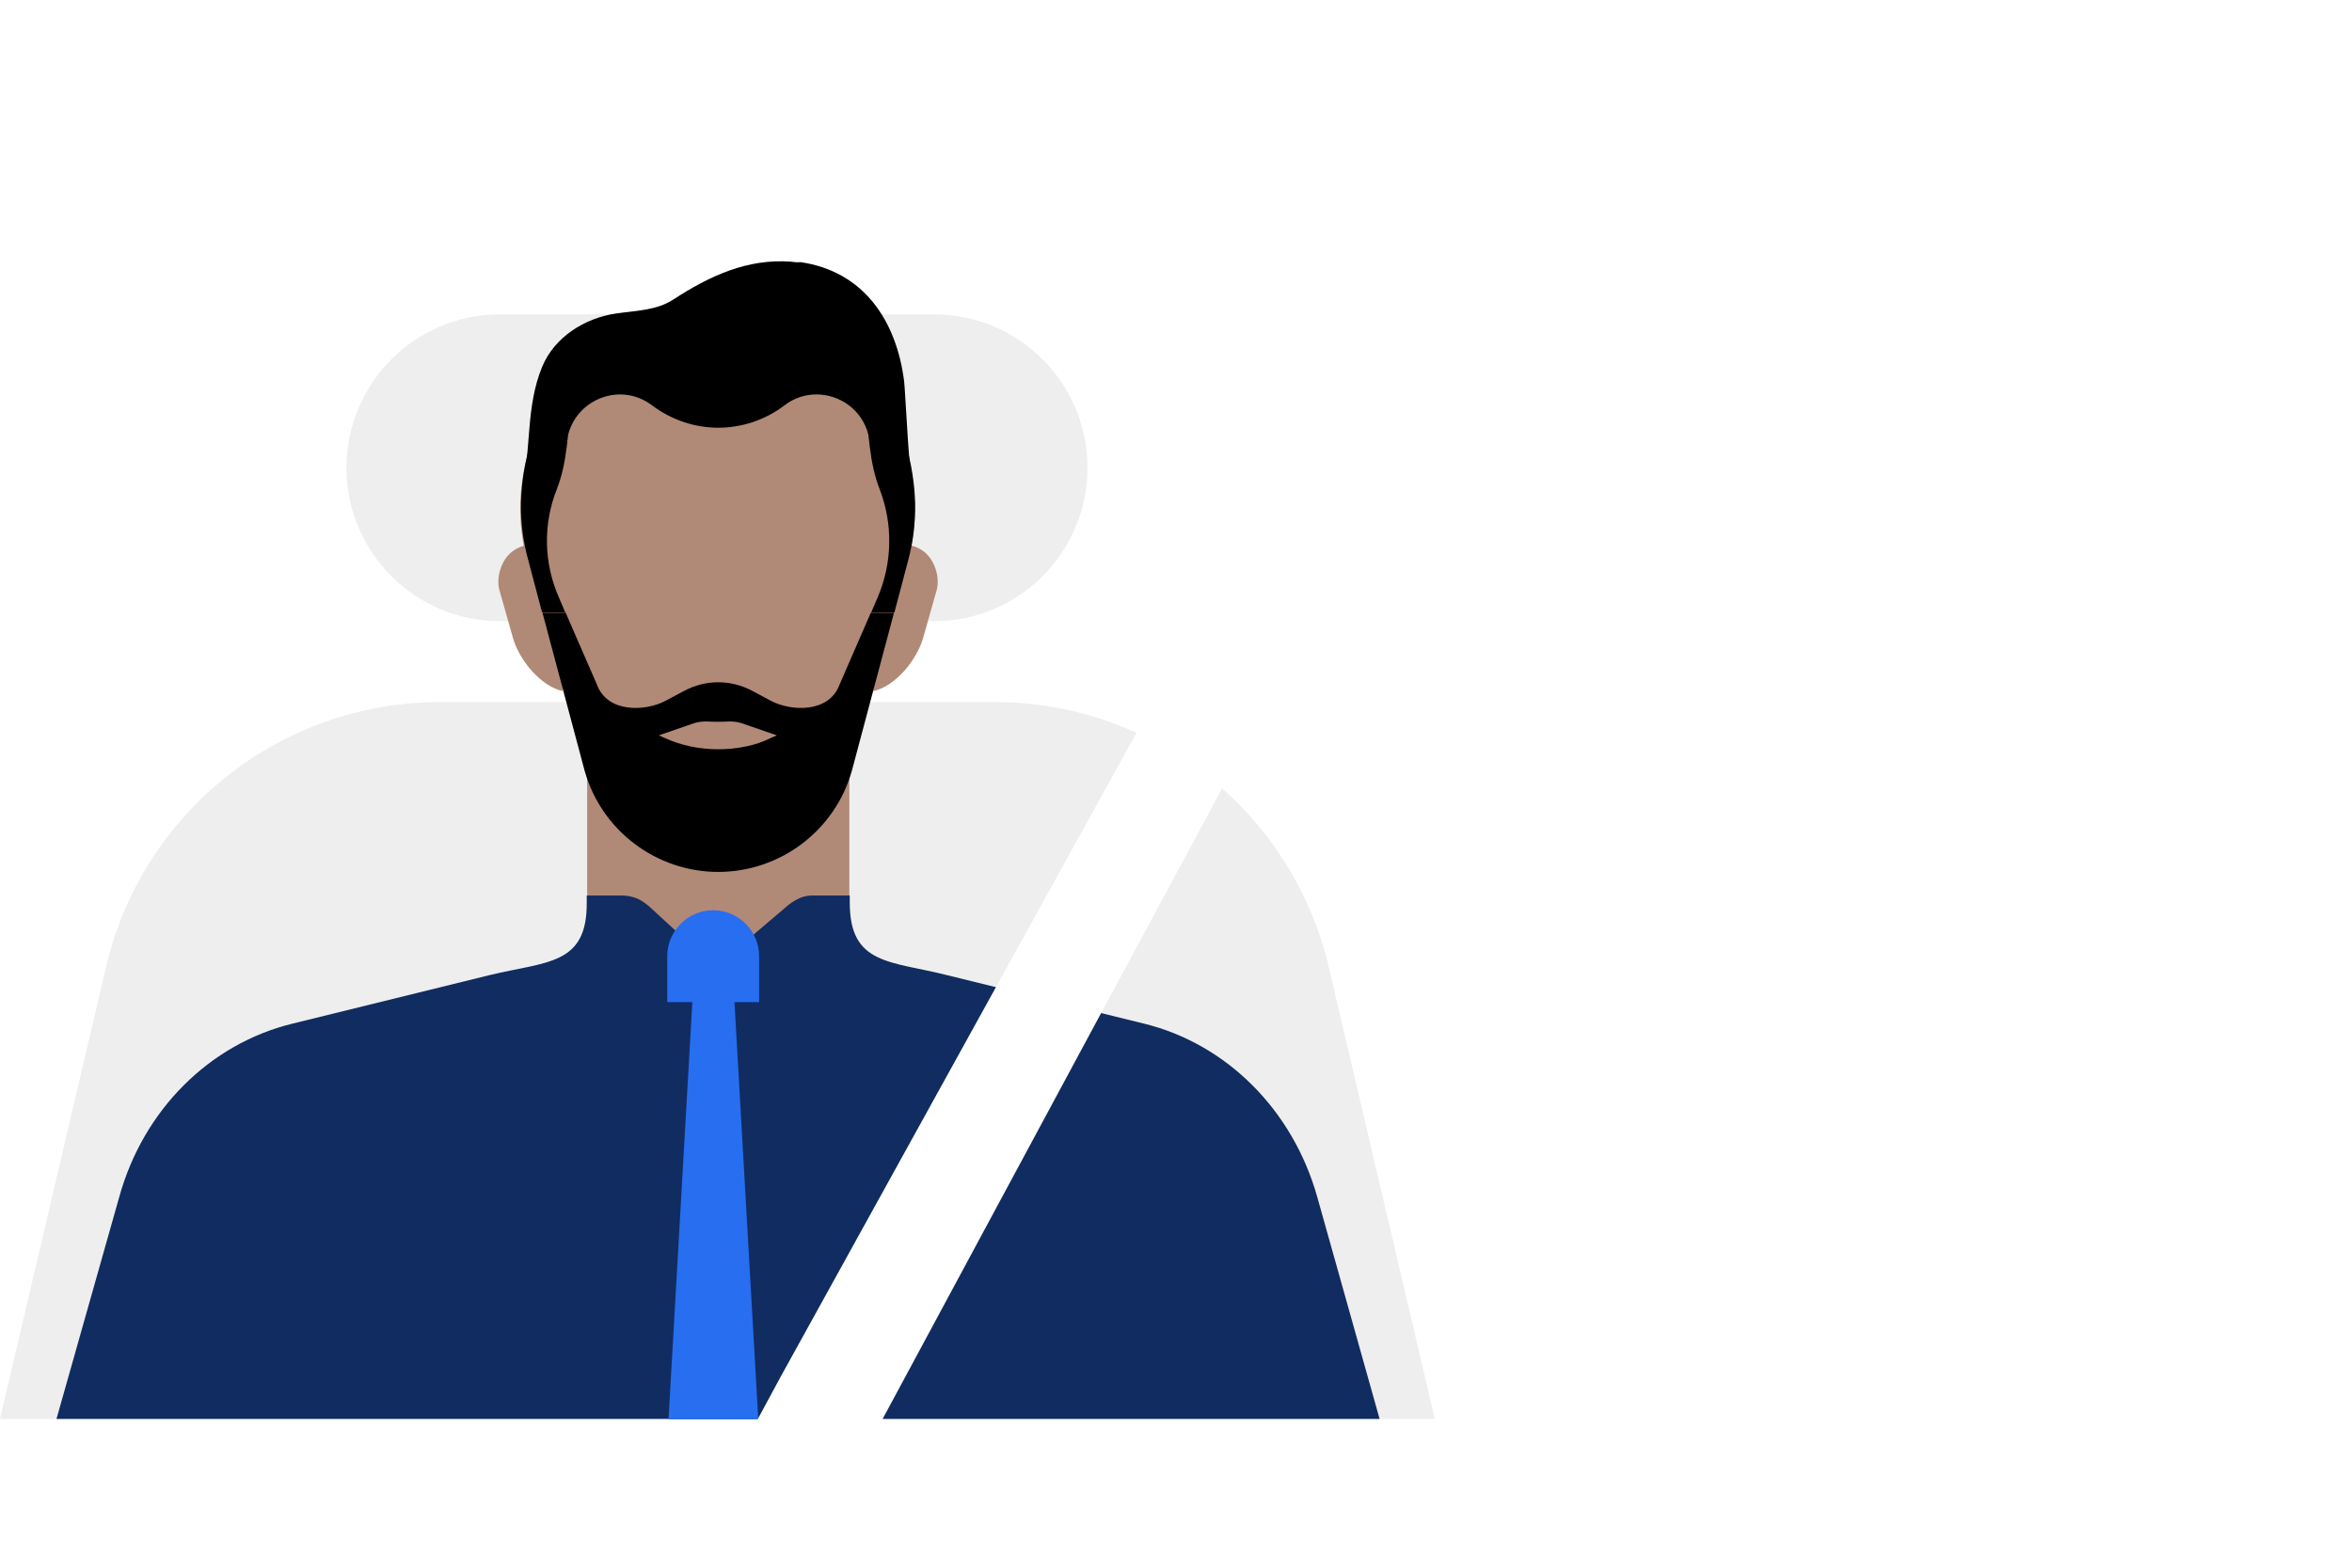 <svg width="360" height="240" viewBox="0 0 360 240" fill="none" xmlns="http://www.w3.org/2000/svg">
<rect width="360" height="240" fill="white"/>
<path d="M142.968 95.095H76.516C63.548 95.095 53.032 84.579 53.032 71.612C53.032 58.644 63.548 48.128 76.516 48.128H142.968C155.935 48.128 166.452 58.644 166.452 71.612C166.452 84.579 155.935 95.095 142.968 95.095Z" fill="#EEEEEE"/>
<path d="M219.613 217.224H0L16.258 147.934C21.806 124.257 42.968 107.483 67.355 107.483H152.258C176.581 107.483 197.742 124.257 203.355 147.934L219.613 217.224Z" fill="#EEEEEE"/>
<path d="M121.097 40.063C114.388 39.547 108.581 42.257 103.033 45.87C100.452 47.547 97.291 47.547 94.258 47.999C89.484 48.708 84.839 51.612 82.968 56.192C81.742 59.16 81.291 62.386 81.033 65.547C80.904 67.095 80.775 68.644 80.646 70.192C80.581 71.16 79.613 74.386 80.065 75.095C80.71 76.257 86.129 75.547 87.484 75.547C94 75.547 100.517 75.547 107.033 75.547C107.226 75.547 107.355 75.547 107.549 75.547H112.517C112.517 75.547 139.807 75.547 140 75.547C139.226 75.547 138.581 59.805 138.388 58.386C137.226 49.16 132.259 41.547 122.517 40.128C122 40.192 121.549 40.128 121.097 40.063Z" fill="black"/>
<path d="M130 156.837H89.871V137.095V103.547H130V156.837Z" fill="#B18977"/>
<path d="M134.645 85.289L133.678 105.805C137.097 105.031 140.323 101.031 141.291 97.676L143.355 90.386C143.936 88.386 143.033 85.676 141.42 84.45C139.291 82.773 136.258 83.16 134.645 85.289Z" fill="#B18977"/>
<path d="M85.162 85.289L86.129 105.805C82.71 105.031 79.484 101.031 78.517 97.676L76.452 90.386C75.871 88.386 76.775 85.676 78.388 84.45C80.517 82.773 83.549 83.16 85.162 85.289Z" fill="#B18977"/>
<path d="M139.485 83.741L138.581 88.386C138.388 89.225 138.194 90.257 137.872 91.418C135.162 101.547 127.42 121.805 127.42 121.805C126.452 124.063 125.098 126.063 123.42 127.805C121.743 129.483 119.743 130.902 117.485 131.87C115.033 132.966 112.452 133.483 109.807 133.483C107.162 133.483 104.581 132.966 102.13 131.87C97.678 129.934 94.13 126.321 92.259 121.805C92.259 121.805 84.517 101.547 81.807 91.418C81.485 90.257 81.227 89.225 81.098 88.386L80.194 83.741C76.646 65.353 90.259 47.87 108.904 47.353C109.227 47.353 109.485 47.353 109.807 47.353C110.13 47.353 110.388 47.353 110.71 47.353C129.485 47.934 143.033 65.418 139.485 83.741Z" fill="#B18977"/>
<path d="M140.065 76.966C139.613 61.289 128.645 46.515 112.71 45.999C112.452 45.999 111.226 46.321 110.904 46.321C110.645 46.321 110.387 45.999 110.129 45.999C109.871 45.999 107.936 45.934 107.678 45.934C107.355 45.934 107.226 46.579 106.904 46.579C90.968 47.031 80.194 61.224 79.742 76.902C79.678 79.934 80.065 82.966 80.904 85.934L82.968 93.741H86.516L85.549 91.483C83.226 86.192 83.097 80.257 85.226 74.902C86 72.902 86.452 70.773 86.71 68.644L86.968 66.515C88.452 60.902 95.162 58.515 99.807 62.063C102.839 64.321 106.387 65.483 109.936 65.483C113.484 65.483 117.097 64.321 120.065 62.063C121.549 60.902 123.291 60.386 124.968 60.386C128.516 60.386 131.936 62.708 132.904 66.515L133.162 68.644C133.42 70.773 133.871 72.902 134.645 74.902C136.71 80.257 136.581 86.257 134.323 91.483L133.355 93.741H136.904L138.968 85.934C139.742 83.096 140.129 80.063 140.065 76.966Z" fill="black"/>
<path d="M136.839 93.805L130.387 117.999C127.806 127.16 119.419 133.483 109.935 133.483C100.452 133.483 92.064 127.16 89.484 117.999L83.032 93.805H86.581L91.355 104.773C92.968 109.225 98.839 108.902 101.871 107.289L104.645 105.805C106.323 104.902 108.129 104.45 109.935 104.45C111.742 104.45 113.548 104.902 115.226 105.805L118 107.289C121.032 108.902 126.903 109.225 128.516 104.773L133.29 93.805H136.839Z" fill="black"/>
<path d="M113.484 110.708C112.903 110.515 112.258 110.45 111.613 110.45C110.452 110.515 109.29 110.515 108.129 110.45C107.484 110.45 106.839 110.515 106.258 110.708L100.839 112.579L101.871 113.031C104.129 114.063 106.968 114.708 109.871 114.708C112.839 114.708 115.678 114.128 117.871 113.031L118.903 112.579L113.484 110.708Z" fill="#B18977"/>
<path d="M8.646 217.224L18.258 183.224C21.936 169.934 32.065 159.805 44.775 156.708L74.904 149.289C83.678 147.16 89.871 147.805 89.807 138.192V137.418V137.095H95.162C95.871 137.095 96.516 137.224 97.162 137.418C97.936 137.676 98.581 138.128 99.226 138.644L109.484 148.063L120.71 138.515C121.291 138.063 121.936 137.676 122.581 137.418C123.226 137.16 123.871 137.095 124.581 137.095H130.065V137.418V138.192C130.065 147.741 136.258 147.095 144.968 149.289L175.097 156.708C187.742 159.805 197.871 169.934 201.613 183.224L211.162 217.224H8.646Z" fill="#102C60"/>
<path d="M116.064 217.289H102.322L106.645 141.547H111.742L116.064 217.289Z" fill="#276EF1"/>
<path d="M193.613 108.515L176.839 106.966L119.484 210.773L115.549 218.063H134.646L193.613 108.515Z" fill="white"/>
<path d="M116.258 153.418H102.129V146.386C102.129 142.515 105.29 139.354 109.161 139.354C113.032 139.354 116.193 142.515 116.193 146.386V153.418H116.258Z" fill="#276EF1"/>
</svg>
